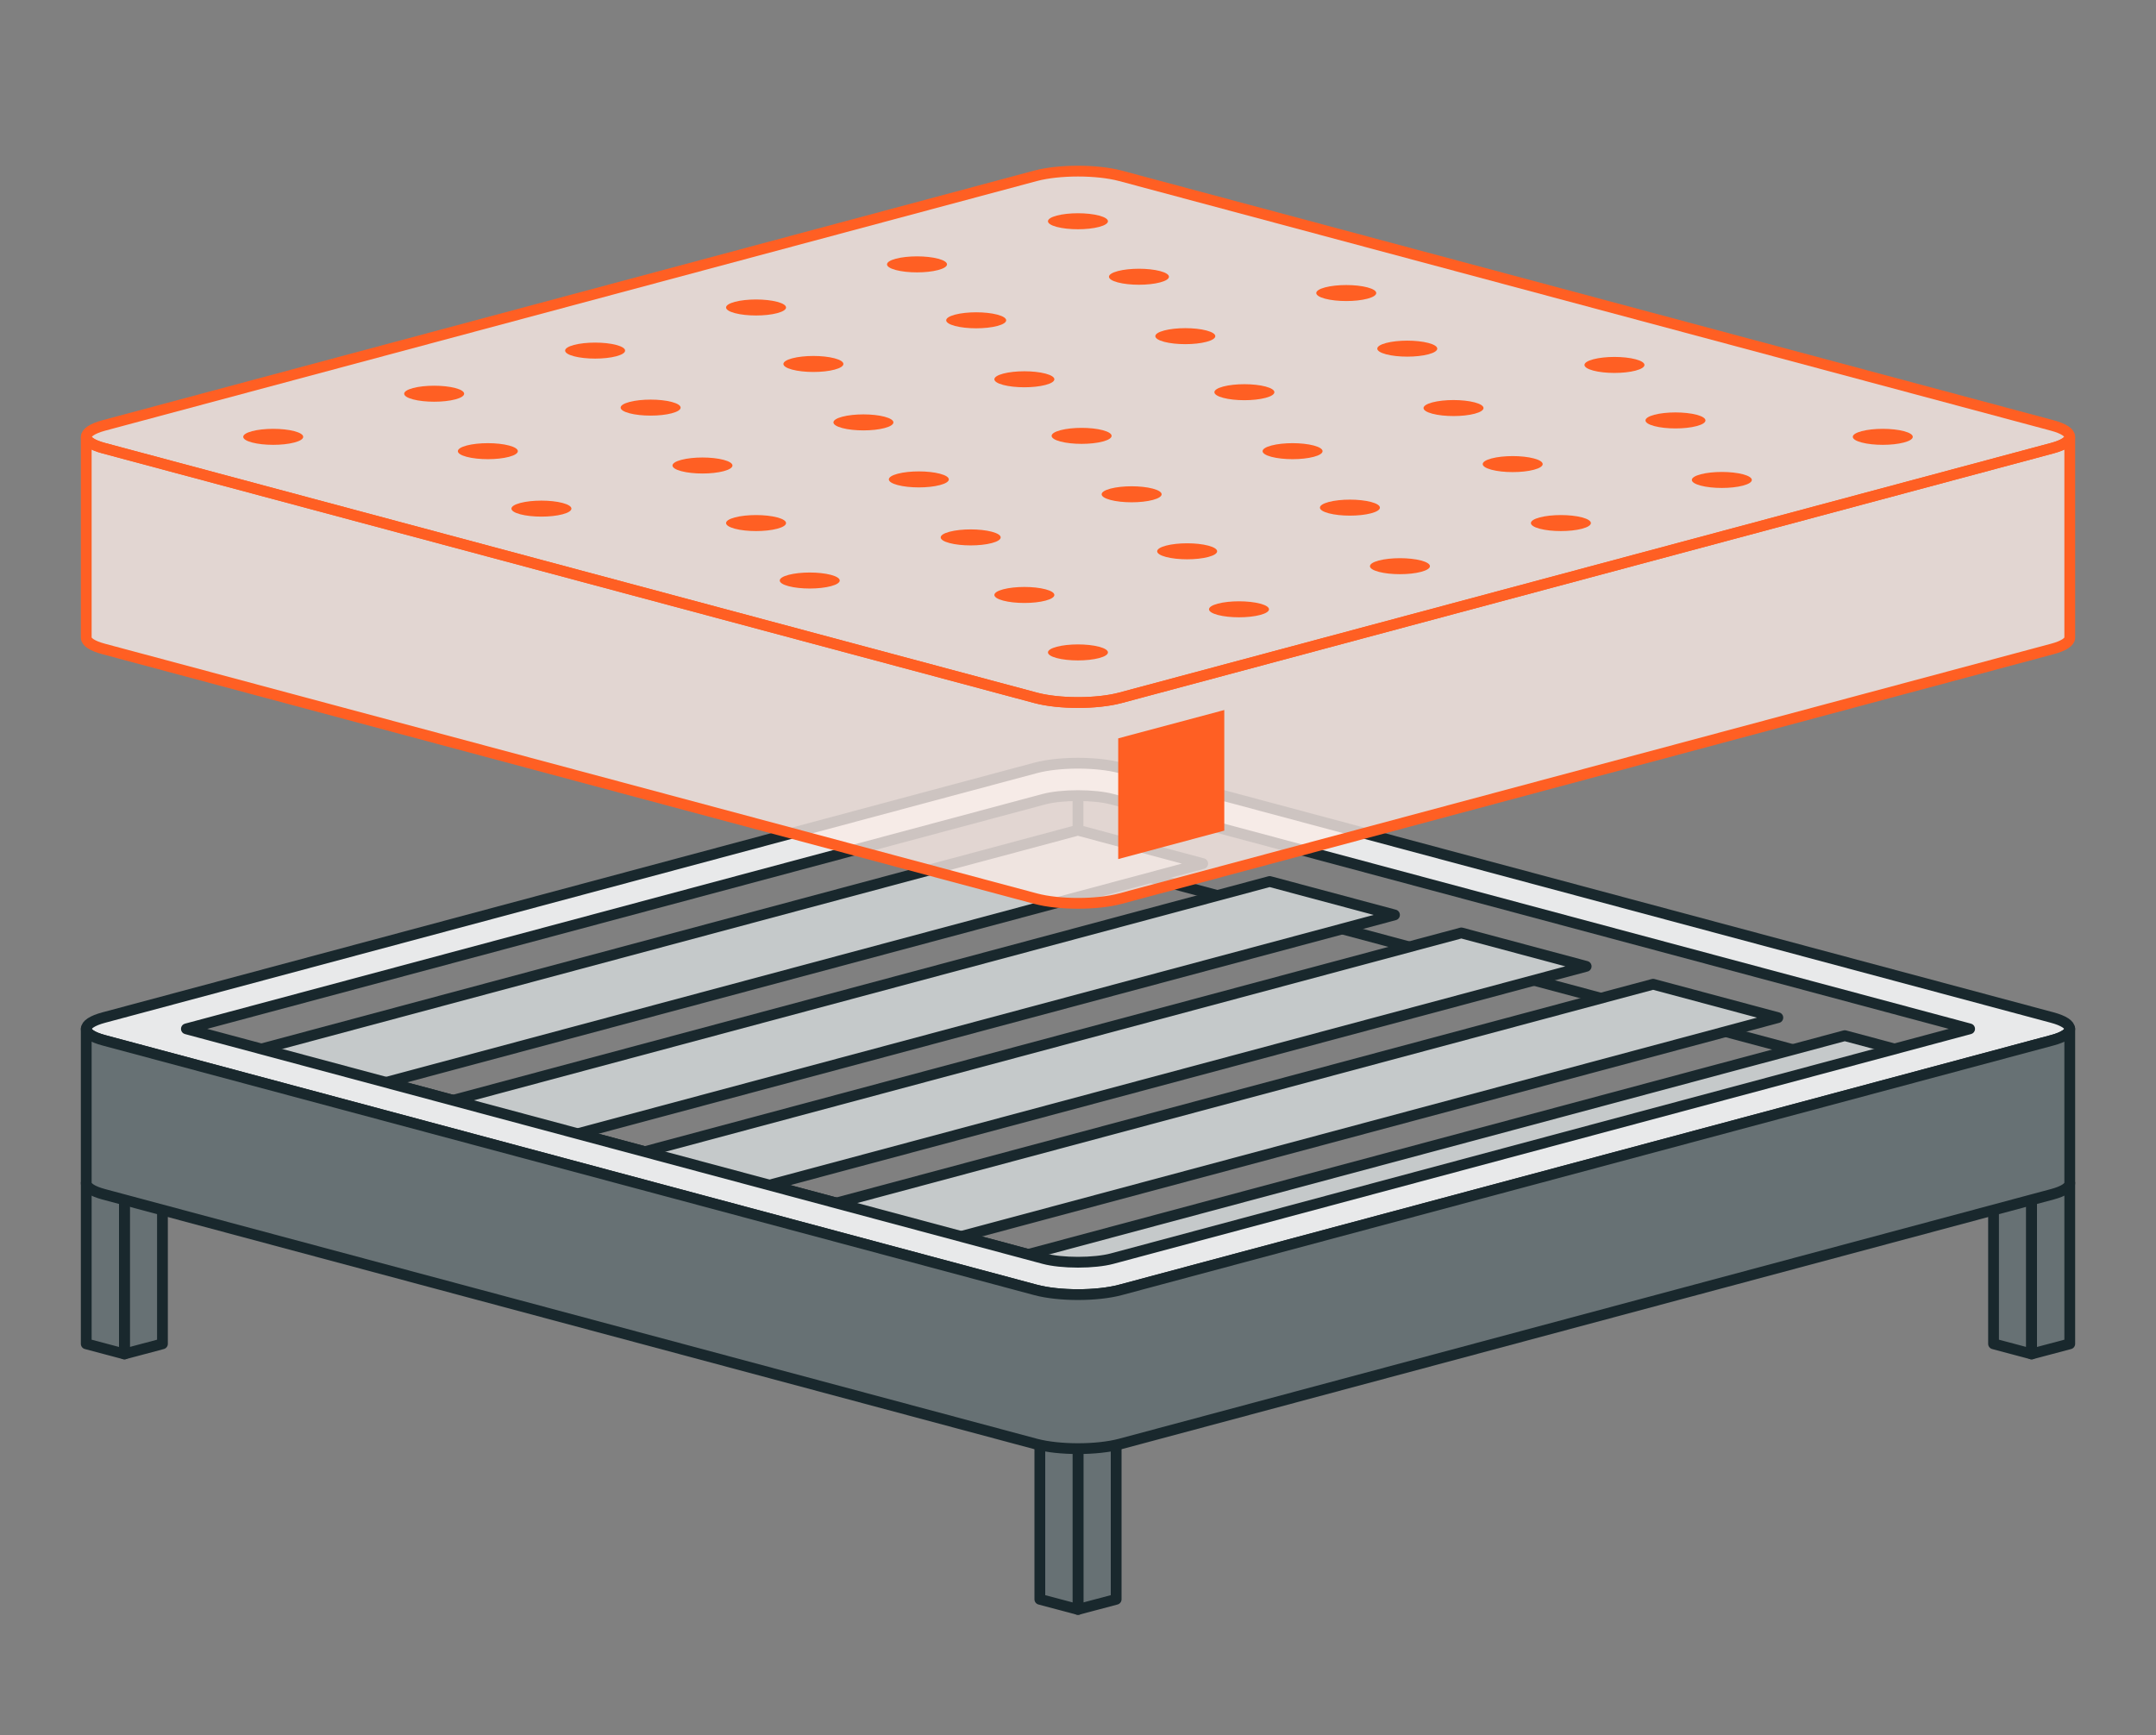 <svg xmlns="http://www.w3.org/2000/svg" fill="none" viewBox="0 0 200 161" height="161" width="200">
<rect x="0" y="0" width="200" height="161" fill="#808080" stroke="none"/>
<g id="bed_frame-5">
<g id="Group">
<g id="Group_2">
<path stroke-linejoin="round" stroke-linecap="round" stroke="#19282D" fill="#677174" d="M15.07 124.67L11.54 125.61V109.75H15.07V124.67Z" id="Vector"></path>
<path stroke-linejoin="round" stroke-linecap="round" stroke="#19282D" fill="#677174" d="M11.54 125.61L8 124.67V109.75H11.54V125.61Z" id="Vector_2"></path>
</g>
<g id="Group_3">
<path stroke-linejoin="round" stroke-linecap="round" stroke="#19282D" fill="#677174" d="M184.93 124.67L188.46 125.61V109.75H184.93V124.67Z" id="Vector_3"></path>
<path stroke-linejoin="round" stroke-linecap="round" stroke="#19282D" fill="#677174" d="M188.46 125.61L192 124.67V109.75H188.46V125.61Z" id="Vector_4"></path>
</g>
<g id="Group_4">
<path stroke-linejoin="round" stroke-linecap="round" stroke="#19282D" fill="#677174" d="M100 149.31L103.54 148.37V132.98H100V149.31Z" id="Vector_5"></path>
<path stroke-linejoin="round" stroke-linecap="round" stroke="#19282D" fill="#677174" d="M100 149.31L96.46 148.37V132.98H100V149.31Z" id="Vector_6"></path>
</g>
</g>
<g id="Group_5">
<path stroke-linejoin="round" stroke-linecap="round" stroke="#19282D" d="M100 80.129V73.809" id="Vector_7"></path>
<path stroke-linejoin="round" stroke-linecap="round" stroke="#19282D" d="M170.92 98.609L103.15 116.769C102.36 116.979 101.21 117.099 100 117.099C98.79 117.099 97.64 116.979 96.85 116.769L29.08 98.609L96.85 80.459C97.64 80.249 98.79 80.129 100 80.129C101.21 80.129 102.36 80.249 103.15 80.459L170.92 98.609Z" id="Vector_8"></path>
</g>
<path stroke-linejoin="round" stroke-linecap="round" stroke="#19282D" fill="#C5C9CA" d="M88.43 118.24L100 121.34L182.71 99.18L171.13 96.08L88.43 118.24Z" id="Vector_9"></path>
<path stroke-linejoin="round" stroke-linecap="round" stroke="#19282D" fill="#C5C9CA" d="M70.64 113.469L82.22 116.569L164.92 94.409L153.35 91.309L70.64 113.469Z" id="Vector_10"></path>
<path stroke-linejoin="round" stroke-linecap="round" stroke="#19282D" fill="#C5C9CA" d="M52.86 108.709L64.43 111.809L147.14 89.649L135.56 86.549L52.86 108.709Z" id="Vector_11"></path>
<path stroke-linejoin="round" stroke-linecap="round" stroke="#19282D" fill="#C5C9CA" d="M35.08 103.939L46.65 107.039L129.36 84.879L117.78 81.779L35.08 103.939Z" id="Vector_12"></path>
<path stroke-linejoin="round" stroke-linecap="round" stroke="#19282D" fill="#C5C9CA" d="M17.29 99.18L28.86 102.28L111.57 80.12L99.99 77.019L17.29 99.18Z" id="Vector_13"></path>
<path stroke-linejoin="round" stroke-linecap="round" stroke="#19282D" fill="#E8E9EA" d="M190.37 94.4L103.93 71.24C101.76 70.66 98.24 70.66 96.07 71.24L9.63 94.4C7.46 94.98 7.46 95.92 9.63 96.51L96.07 119.67C98.24 120.25 101.76 120.25 103.93 119.67L190.37 96.51C192.54 95.92 192.54 94.98 190.37 94.4ZM103.15 116.77C102.36 116.98 101.21 117.1 100 117.1C98.79 117.1 97.64 116.98 96.85 116.77L17.29 95.45L96.85 74.14C97.64 73.93 98.79 73.81 100 73.81C101.21 73.81 102.36 73.93 103.15 74.14L182.71 95.45L103.15 116.77Z" id="Vector_14"></path>
<path stroke-linejoin="round" stroke-linecap="round" stroke="#19282D" fill="#677174" d="M8 109.749C8 110.129 8.54 110.509 9.63 110.799L96.07 133.959C98.24 134.539 101.76 134.539 103.93 133.959L190.37 110.799C191.46 110.509 192 110.129 192 109.749V95.459C192 95.839 191.46 96.219 190.37 96.509L103.93 119.669C101.76 120.249 98.24 120.249 96.07 119.669L9.63 96.509C8.54 96.219 8 95.839 8 95.459V109.749Z" id="Vector_15"></path>
<g id="Group_6">
<g id="Group_7">
<path fill="#FAEBE6" d="M190.37 39.47L103.93 16.31C101.76 15.73 98.24 15.73 96.07 16.31L9.63 39.47C8.55 39.76 8 40.14 8 40.52V59.15C8 59.53 8.54 59.91 9.63 60.2L96.07 83.36C98.24 83.94 101.76 83.94 103.93 83.36L190.37 60.2C191.46 59.91 192 59.53 192 59.15V40.52C192 40.14 191.46 39.76 190.37 39.47Z" opacity="0.8" id="Vector_16"></path>
<path stroke-miterlimit="10" stroke="#FF5F23" d="M190.37 41.58L103.93 64.74C101.76 65.32 98.24 65.32 96.07 64.74L9.63 41.58C7.46 41 7.46 40.06 9.63 39.47L96.07 16.31C98.24 15.73 101.76 15.73 103.93 16.31L190.37 39.47C192.54 40.05 192.54 40.99 190.37 41.58Z" id="Vector_17"></path>
<path fill="#FF5F23" d="M101.96 20.001C103.05 20.291 103.05 20.761 101.96 21.051C100.87 21.341 99.12 21.341 98.03 21.051C96.94 20.761 96.94 20.291 98.03 20.001C99.12 19.711 100.87 19.711 101.96 20.001Z" id="Vector_18"></path>
<path fill="#FF5F23" d="M87.03 24.001C88.12 24.291 88.12 24.761 87.03 25.051C85.94 25.341 84.19 25.341 83.1 25.051C82.01 24.761 82.01 24.291 83.1 24.001C84.19 23.711 85.94 23.711 87.03 24.001Z" id="Vector_19"></path>
<path fill="#FF5F23" d="M72.1 28.001C73.19 28.291 73.19 28.761 72.1 29.051C71.01 29.341 69.26 29.341 68.17 29.051C67.08 28.761 67.08 28.291 68.17 28.001C69.26 27.711 71.01 27.711 72.1 28.001Z" id="Vector_20"></path>
<path fill="#FF5F23" d="M57.17 32.001C58.26 32.291 58.26 32.761 57.17 33.051C56.08 33.341 54.33 33.341 53.24 33.051C52.15 32.761 52.15 32.291 53.24 32.001C54.33 31.711 56.08 31.711 57.17 32.001Z" id="Vector_21"></path>
<path fill="#FF5F23" d="M42.24 36.001C43.33 36.291 43.33 36.761 42.24 37.051C41.15 37.341 39.4 37.341 38.31 37.051C37.22 36.761 37.22 36.291 38.31 36.001C39.4 35.711 41.15 35.711 42.24 36.001Z" id="Vector_22"></path>
<path fill="#FF5F23" d="M27.31 40.001C28.4 40.291 28.4 40.761 27.31 41.051C26.22 41.341 24.47 41.341 23.38 41.051C22.29 40.761 22.29 40.291 23.38 40.001C24.47 39.711 26.22 39.711 27.31 40.001Z" id="Vector_23"></path>
<path fill="#FF5F23" d="M72.1 48.001C73.19 48.291 73.19 48.761 72.1 49.051C71.01 49.341 69.26 49.341 68.17 49.051C67.08 48.761 67.08 48.291 68.17 48.001C69.26 47.711 71.01 47.711 72.1 48.001Z" id="Vector_24"></path>
<path fill="#FF5F23" d="M87.2 43.95C88.29 44.24 88.29 44.71 87.2 45C86.11 45.29 84.36 45.29 83.27 45C82.18 44.71 82.18 44.24 83.27 43.95C84.36 43.66 86.11 43.66 87.2 43.95Z" id="Vector_25"></path>
<path fill="#FF5F23" d="M102.3 39.911C103.39 40.201 103.39 40.671 102.3 40.961C101.21 41.251 99.46 41.251 98.37 40.961C97.28 40.671 97.28 40.201 98.37 39.911C99.46 39.621 101.21 39.621 102.3 39.911Z" id="Vector_26"></path>
<path fill="#FF5F23" d="M117.4 35.86C118.49 36.15 118.49 36.62 117.4 36.91C116.31 37.2 114.56 37.2 113.47 36.91C112.38 36.62 112.38 36.15 113.47 35.86C114.56 35.57 116.31 35.57 117.4 35.86Z" id="Vector_27"></path>
<path fill="#FF5F23" d="M132.51 31.819C133.6 32.109 133.6 32.579 132.51 32.869C131.42 33.159 129.67 33.159 128.58 32.869C127.49 32.579 127.49 32.109 128.58 31.819C129.67 31.529 131.42 31.529 132.51 31.819Z" id="Vector_28"></path>
<path fill="#FF5F23" d="M47.22 41.331C48.31 41.621 48.31 42.091 47.22 42.381C46.13 42.671 44.38 42.671 43.29 42.381C42.2 42.091 42.2 41.621 43.29 41.331C44.38 41.041 46.13 41.041 47.22 41.331Z" id="Vector_29"></path>
<path fill="#FF5F23" d="M62.32 37.29C63.41 37.58 63.41 38.05 62.32 38.34C61.23 38.63 59.48 38.63 58.39 38.34C57.3 38.05 57.3 37.58 58.39 37.29C59.48 37 61.23 37 62.32 37.29Z" id="Vector_30"></path>
<path fill="#FF5F23" d="M77.42 33.241C78.51 33.531 78.51 34.001 77.42 34.291C76.33 34.581 74.58 34.581 73.49 34.291C72.4 34.001 72.4 33.531 73.49 33.241C74.58 32.951 76.33 32.951 77.42 33.241Z" id="Vector_31"></path>
<path fill="#FF5F23" d="M92.52 29.19C93.61 29.48 93.61 29.95 92.52 30.24C91.43 30.53 89.68 30.53 88.59 30.24C87.5 29.95 87.5 29.48 88.59 29.19C89.68 28.9 91.43 28.9 92.52 29.19Z" id="Vector_32"></path>
<path fill="#FF5F23" d="M107.62 25.149C108.71 25.439 108.71 25.909 107.62 26.199C106.53 26.489 104.78 26.489 103.69 26.199C102.6 25.909 102.6 25.439 103.69 25.149C104.78 24.859 106.53 24.859 107.62 25.149Z" id="Vector_33"></path>
<path fill="#FF5F23" d="M151.73 33.331C152.82 33.621 152.82 34.091 151.73 34.381C150.64 34.671 148.89 34.671 147.8 34.381C146.71 34.091 146.71 33.621 147.8 33.331C148.89 33.041 150.64 33.041 151.73 33.331Z" id="Vector_34"></path>
<path fill="#FF5F23" d="M136.8 37.331C137.89 37.621 137.89 38.091 136.8 38.381C135.71 38.671 133.96 38.671 132.87 38.381C131.78 38.091 131.78 37.621 132.87 37.331C133.96 37.041 135.71 37.041 136.8 37.331Z" id="Vector_35"></path>
<path fill="#FF5F23" d="M121.87 41.331C122.96 41.621 122.96 42.091 121.87 42.381C120.78 42.671 119.03 42.671 117.94 42.381C116.85 42.091 116.85 41.621 117.94 41.331C119.03 41.041 120.78 41.041 121.87 41.331Z" id="Vector_36"></path>
<path fill="#FF5F23" d="M106.94 45.331C108.03 45.621 108.03 46.091 106.94 46.381C105.85 46.671 104.1 46.671 103.01 46.381C101.92 46.091 101.92 45.621 103.01 45.331C104.1 45.041 105.85 45.041 106.94 45.331Z" id="Vector_37"></path>
<path fill="#FF5F23" d="M92.01 49.331C93.1 49.621 93.1 50.091 92.01 50.381C90.92 50.671 89.17 50.671 88.08 50.381C86.99 50.091 86.99 49.621 88.08 49.331C89.17 49.041 90.92 49.041 92.01 49.331Z" id="Vector_38"></path>
<path fill="#FF5F23" d="M77.08 53.331C78.17 53.621 78.17 54.091 77.08 54.381C75.99 54.671 74.24 54.671 73.15 54.381C72.06 54.091 72.06 53.621 73.15 53.331C74.24 53.041 75.99 53.041 77.08 53.331Z" id="Vector_39"></path>
<path fill="#FF5F23" d="M126.85 26.661C127.94 26.951 127.94 27.421 126.85 27.711C125.76 28.001 124.01 28.001 122.92 27.711C121.83 27.421 121.83 26.951 122.92 26.661C124.01 26.371 125.76 26.371 126.85 26.661Z" id="Vector_40"></path>
<path fill="#FF5F23" d="M111.92 30.661C113.01 30.951 113.01 31.421 111.92 31.711C110.83 32.001 109.08 32.001 107.99 31.711C106.9 31.421 106.9 30.951 107.99 30.661C109.08 30.371 110.83 30.371 111.92 30.661Z" id="Vector_41"></path>
<path fill="#FF5F23" d="M96.99 34.661C98.08 34.951 98.08 35.421 96.99 35.711C95.9 36.001 94.15 36.001 93.06 35.711C91.97 35.421 91.97 34.951 93.06 34.661C94.15 34.371 95.9 34.371 96.99 34.661Z" id="Vector_42"></path>
<path fill="#FF5F23" d="M82.06 38.661C83.15 38.951 83.15 39.421 82.06 39.711C80.97 40.001 79.22 40.001 78.13 39.711C77.04 39.421 77.04 38.951 78.13 38.661C79.22 38.371 80.97 38.371 82.06 38.661Z" id="Vector_43"></path>
<path fill="#FF5F23" d="M67.13 42.661C68.22 42.951 68.22 43.421 67.13 43.711C66.04 44.001 64.29 44.001 63.2 43.711C62.11 43.421 62.11 42.951 63.2 42.661C64.29 42.371 66.04 42.371 67.13 42.661Z" id="Vector_44"></path>
<path fill="#FF5F23" d="M52.19 46.661C53.28 46.951 53.28 47.421 52.19 47.711C51.1 48.001 49.35 48.001 48.26 47.711C47.17 47.421 47.17 46.951 48.26 46.661C49.35 46.371 51.1 46.371 52.19 46.661Z" id="Vector_45"></path>
<path fill="#FF5F23" d="M96.99 54.671C98.08 54.961 98.08 55.431 96.99 55.721C95.9 56.011 94.15 56.011 93.06 55.721C91.97 55.431 91.97 54.961 93.06 54.671C94.15 54.381 95.9 54.381 96.99 54.671Z" id="Vector_46"></path>
<path fill="#FF5F23" d="M112.09 50.62C113.18 50.91 113.18 51.38 112.09 51.67C111 51.96 109.25 51.96 108.16 51.67C107.07 51.38 107.07 50.91 108.16 50.62C109.25 50.33 111 50.33 112.09 50.62Z" id="Vector_47"></path>
<path fill="#FF5F23" d="M127.19 46.569C128.28 46.859 128.28 47.329 127.19 47.619C126.1 47.909 124.35 47.909 123.26 47.619C122.17 47.329 122.17 46.859 123.26 46.569C124.35 46.279 126.1 46.279 127.19 46.569Z" id="Vector_48"></path>
<path fill="#FF5F23" d="M142.29 42.53C143.38 42.82 143.38 43.29 142.29 43.58C141.2 43.87 139.45 43.87 138.36 43.58C137.27 43.29 137.27 42.82 138.36 42.53C139.45 42.24 141.2 42.24 142.29 42.53Z" id="Vector_49"></path>
<path fill="#FF5F23" d="M157.39 38.479C158.48 38.769 158.48 39.239 157.39 39.529C156.3 39.819 154.55 39.819 153.46 39.529C152.37 39.239 152.37 38.769 153.46 38.479C154.55 38.189 156.3 38.189 157.39 38.479Z" id="Vector_50"></path>
<path fill="#FF5F23" d="M176.62 40.001C177.71 40.291 177.71 40.761 176.62 41.051C175.53 41.341 173.78 41.341 172.69 41.051C171.6 40.761 171.6 40.291 172.69 40.001C173.78 39.711 175.53 39.711 176.62 40.001Z" id="Vector_51"></path>
<path fill="#FF5F23" d="M161.69 44.001C162.78 44.291 162.78 44.761 161.69 45.051C160.6 45.341 158.85 45.341 157.76 45.051C156.67 44.761 156.67 44.291 157.76 44.001C158.85 43.711 160.6 43.711 161.69 44.001Z" id="Vector_52"></path>
<path fill="#FF5F23" d="M146.76 48.001C147.85 48.291 147.85 48.761 146.76 49.051C145.67 49.341 143.92 49.341 142.83 49.051C141.74 48.761 141.74 48.291 142.83 48.001C143.92 47.711 145.67 47.711 146.76 48.001Z" id="Vector_53"></path>
<path fill="#FF5F23" d="M131.83 52.001C132.92 52.291 132.92 52.761 131.83 53.051C130.74 53.341 128.99 53.341 127.9 53.051C126.81 52.761 126.81 52.291 127.9 52.001C128.99 51.711 130.74 51.711 131.83 52.001Z" id="Vector_54"></path>
<path fill="#FF5F23" d="M116.9 56.001C117.99 56.291 117.99 56.761 116.9 57.051C115.81 57.341 114.06 57.341 112.97 57.051C111.88 56.761 111.88 56.291 112.97 56.001C114.06 55.711 115.81 55.711 116.9 56.001Z" id="Vector_55"></path>
<path fill="#FF5F23" d="M101.96 60.001C103.05 60.291 103.05 60.761 101.96 61.051C100.87 61.341 99.12 61.341 98.03 61.051C96.94 60.761 96.94 60.291 98.03 60.001C99.12 59.711 100.87 59.711 101.96 60.001Z" id="Vector_56"></path>
<path stroke-miterlimit="10" stroke="#FF5F23" d="M8 59.159C8 59.539 8.54 59.919 9.63 60.209L96.07 83.369C98.24 83.949 101.76 83.949 103.93 83.369L190.37 60.209C191.46 59.919 192 59.539 192 59.159V40.529C192 40.909 191.46 41.289 190.37 41.579L103.93 64.739C101.76 65.319 98.24 65.319 96.07 64.739L9.63 41.579C8.54 41.289 8 40.909 8 40.529V59.159Z" id="Vector_57"></path>
</g>
<path fill="#FF5F23" d="M113.57 77.059V65.869L103.73 68.499V79.699L113.57 77.059Z" id="Vector_58"></path>
</g>
</g>
</svg>
